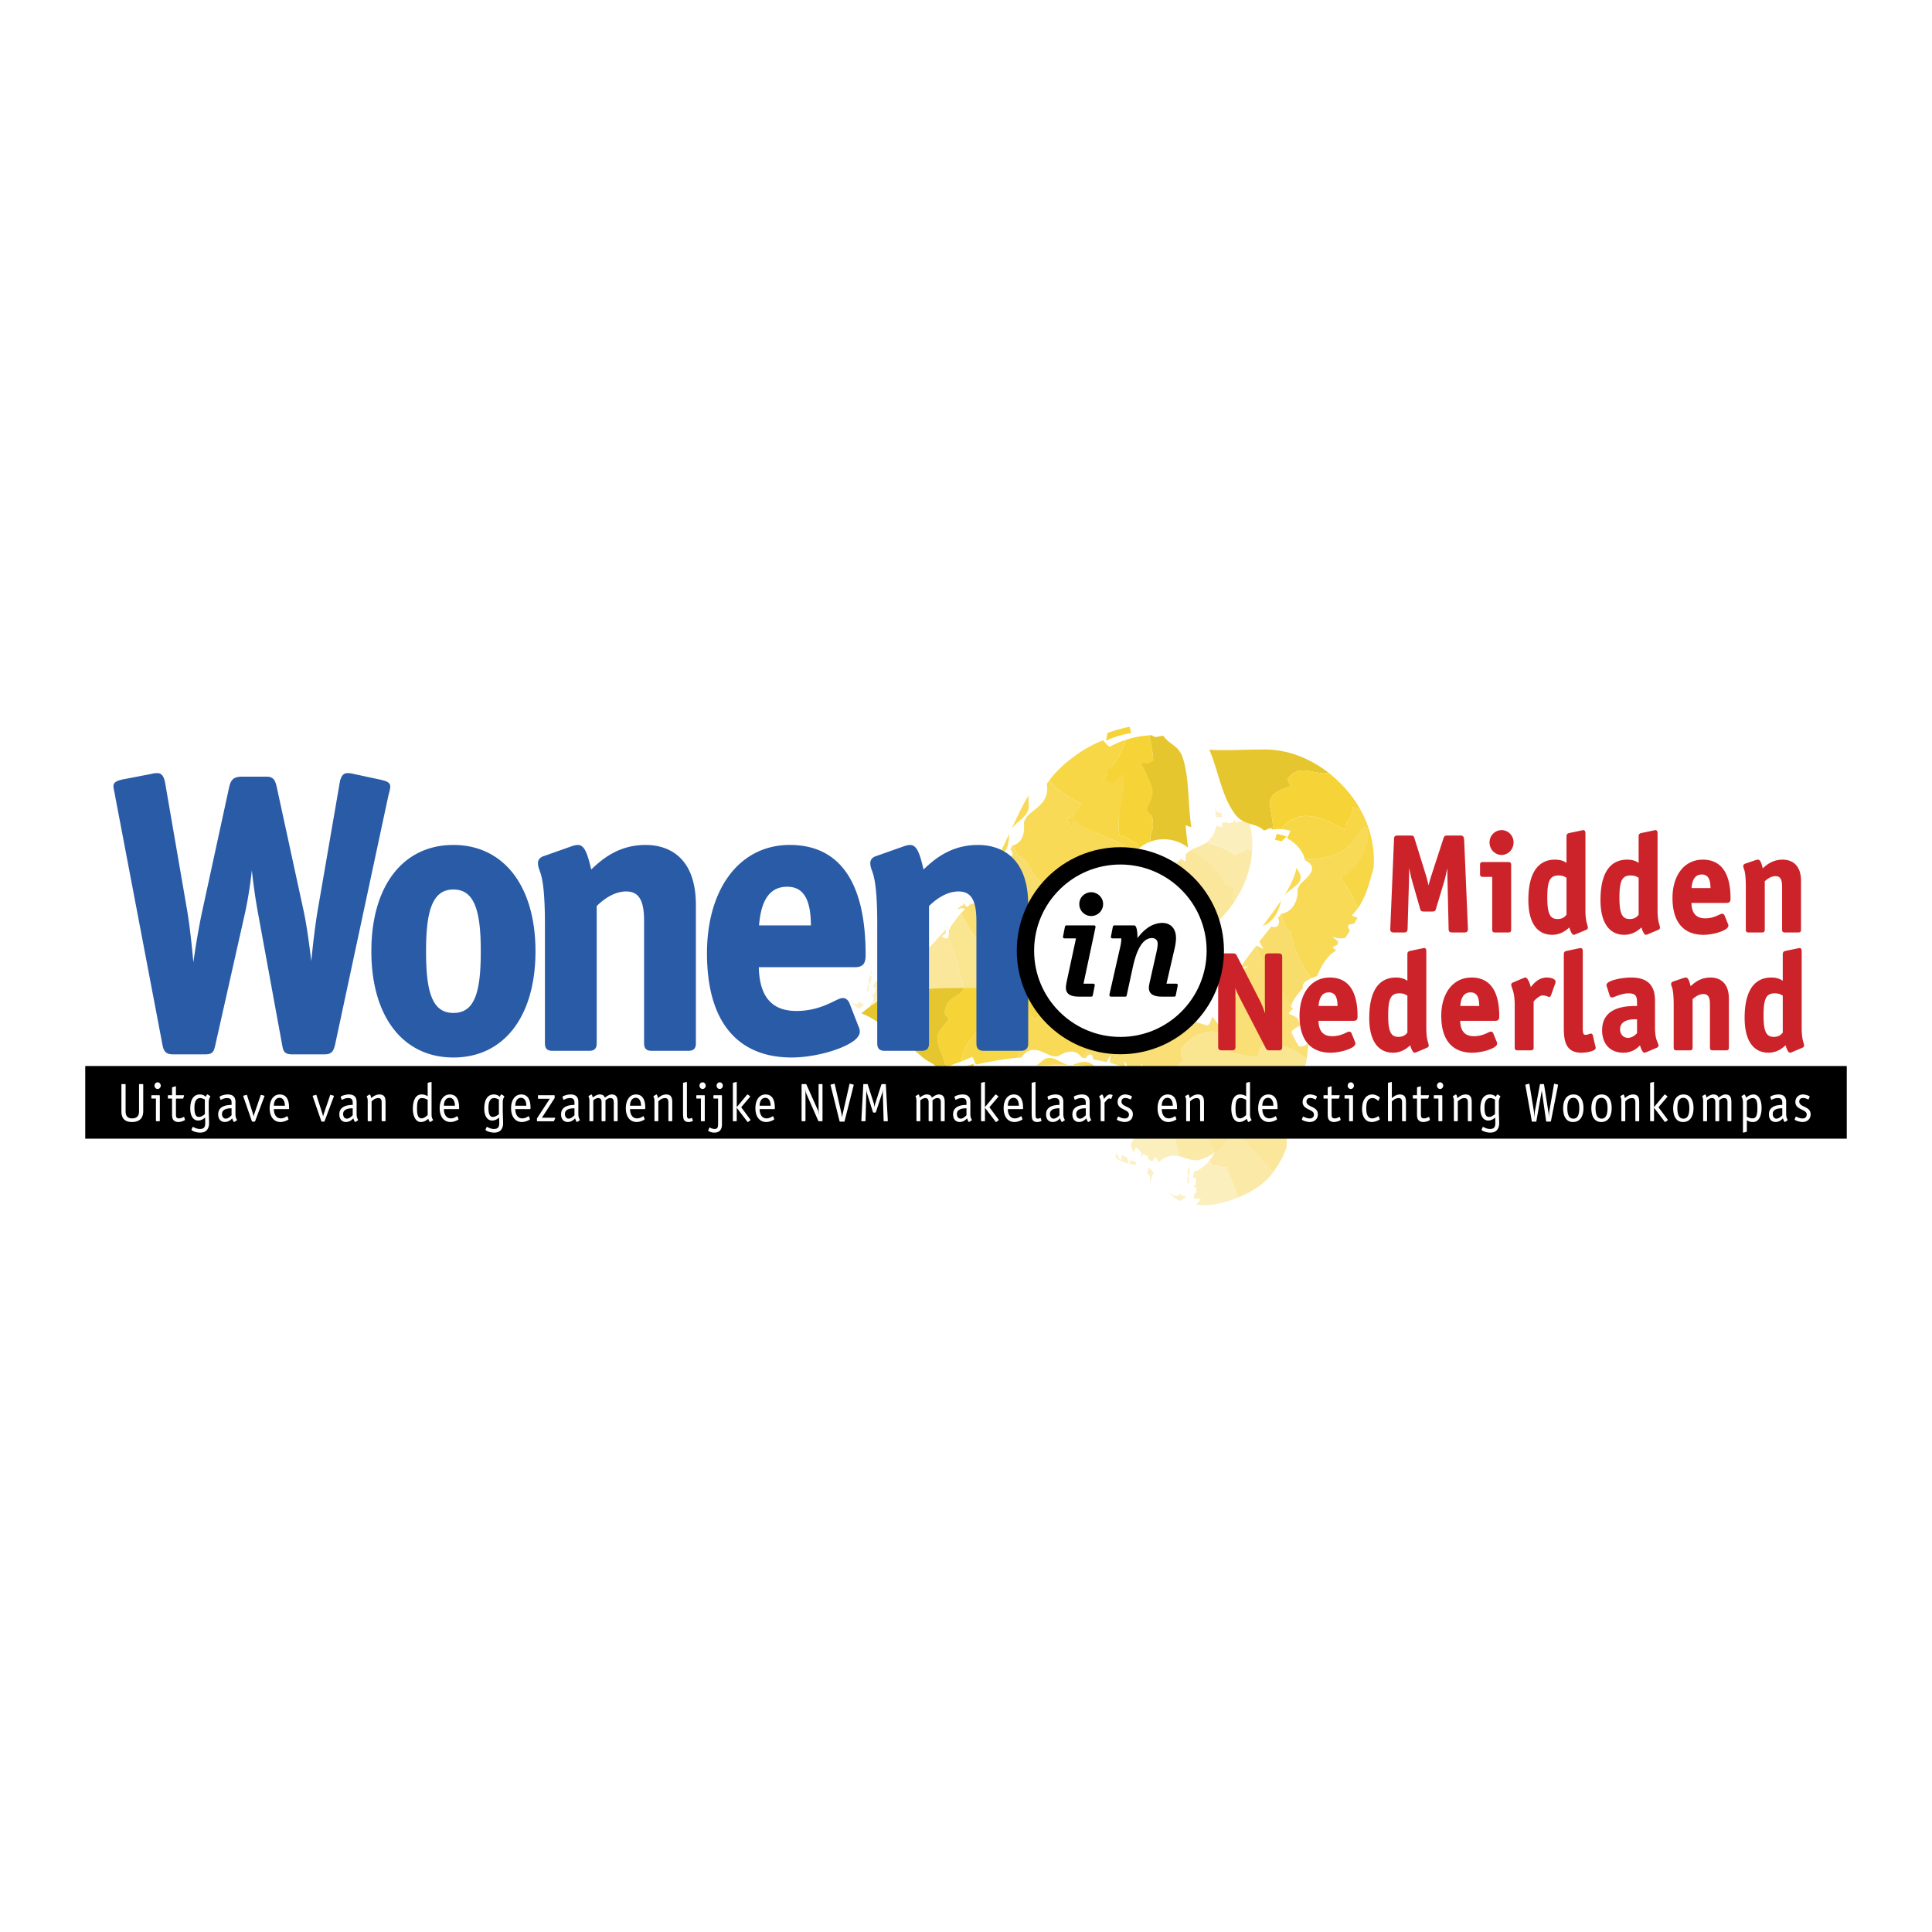 <svg xmlns="http://www.w3.org/2000/svg" width="2500" height="2500" viewBox="0 0 192.756 192.756"><g fill-rule="evenodd" clip-rule="evenodd"><path fill="#fff" d="M0 0h192.756v192.756H0V0z"/><path d="M100.912 82.705c.486-1.049 1.01-2.176 1.697-3.354 0 .371.016.729.039 1.072-.033 1.088-1.207 1.498-1.736 2.282zM99.639 85.381l-.008-.01c.361-.678.707-1.424 1.076-2.221l-.035.183c-.018.906-.172 1.703-1.033 2.048z" fill="#f8da57"/><path d="M96.638 100.369c-.731-2.605-1.193-4.795-2.009-6.946.063-.252.006-.643.136-.765-.045-.041.685-1.087 1.118-1.559a37.327 37.327 0 0 0 1.947 3.203c.365-.051.938-.331 1.291-.015 1.227 1.309 1.623 2.576 1.844 3.833-.221.151-3.264 1.148-4.327 2.249z" fill="#fae590"/><path d="M93.238 102.1c-1.023.369-2.662.076-3.273-.051.06-1.111.05-2.182.066-3.111-.413-.363-.709-.758-.993-.928l.023-.537c.501-.23.999-.545 1.488-.913.21-.168.564-.421.653-.548l.705-.684c.359.544 1.078 4.82 1.331 6.772z" fill="#fbeaa7"/><path d="M95.798 100.365c-.237.32-.447.623-.646.918-.525.33-1.297.686-1.914.816-.409-1.939-.722-3.668-.909-5.111-.077.053-.503-.475-.576-.426.122-.612.438-.659.155-1.235.873-.82 1.665-1.721 2.449-2.603.132.517-.216.521-.399.697.46.341.615.23.672.001.815 2.151 1.277 4.341 2.009 6.946l-.279.172c-.249-.186-.486-.382-.562-.175z" fill="#fbe79b"/><path d="M102.309 85.792c.59 1.292 1.688 2.552 2.996 3.813-.27.148-.834.399-.652.92-.373.574-1.449 1.576-1.078 2.1.418.508-1.396-2.634-2.375-3.855-.766-.518-1.256-1.169-1.656-1.839.113-.079.564.294.701.228-.07-.04-.533-.549-.533-.549-.02.036.498-.823.705-1.183.918.253.539-.584.375-.688l.186-.356.016-.006.527.883c.163.196.788.532.788.532z" fill="#f8dd6d"/><path d="M99.121 94.288c1.227 1.309 1.623 2.576 1.844 3.833.291-.113.943-.508 1.02-.545-.355-.213-.766-.404-.781-.648.131-.496.324-1.063.547-1.309.096-.058.213-.1.344-.133.373-.338.33-.163.527-.263.283-.072.586-.138.836-.246.092-.399.189-.794.227-1.192.006-.027-.434-.545-.676-.702.133-.206.336-.339.566-.456-.072-.116-1.014-2.888-2.375-3.855-.766-.518-1.256-1.169-1.656-1.839-.02.024-.637.901-.941 1.298.156.073.584.105.668.086-.037.064-.77.212-.977.315-.205.241-.646.865-.639.954-.049.076.445.183.842.439-.74-.009-1.32.06-1.744.238l-.218.235c-.167-.081-.28-.135-.255-.17a.963.963 0 0 1 .016-.233c-.002-.02-.409.441-.293.228-.21.152-.419.307-.504.374.19.01.69-.26.763.099.104-.194-.26.209-.36.29l-.011.028c.51.952 1.151 2.02 1.94 3.191.364-.054.937-.333 1.29-.017z" fill="#f9df75"/><path d="M116.059 73.4c.604.902 1.416.899 1.891 2.041.748 2.121.525 4.61.91 7.09-2.729-.887-4.623-1.59-6.195-1.386.156-1.137.996-.704 1.254-2.433-.02-.235-.23-.459-.354-.683.494-.77 1.516-1.051 1.488-2.223-.016-.725-.234-1.504-.369-2.442l.256-.012c.287.337.691.078 1.119.048z" fill="#e6c62e"/><path d="M110.486 73.132c.736-.266 1.48-.475 2.232-.623a7.3 7.3 0 0 0 .133.637c-.852.12-1.697.388-2.504.74.053-.239.1-.489.139-.754zM113.564 78.03c.123.224.334.448.354.683-.258 1.729-1.098 1.296-1.254 2.433-.68.09-1.273.227-1.697.466a9.42 9.42 0 0 1-.031-.647c-.262.163-1.213-1.234-1.584-.958.088-2.269 2.07-3.29 2.963-6.187a9.241 9.241 0 0 1 2.369-.453c.135.938.354 1.718.369 2.442.027 1.17-.994 1.451-1.489 2.221z" fill="#f6d337"/><path d="M109.352 80.005c.371-.276 1.322 1.122 1.584.958.004.226.014.44.031.647-.549.282-1.074.741-1.568 1.342a.59.59 0 0 0-.156.073c-.537.355-.766.887-1.27 1.324-.57-.867-1.105-1.772-1.527-2.717 1.613.022 3.016.111 3.988.214-.346-.023-1.051-.972-1.33-1.048-1.285-.636-3.85-1.845-4.381-2.981 1.188-1.6 3.398-3.233 5.338-3.953.227.241.549.653.654.631.514-.254 1.053-.523 1.6-.679-.893 2.899-2.876 3.92-2.963 6.189z" fill="#f7d745"/><path d="M106.445 81.633c.422.944.957 1.85 1.527 2.717a2.79 2.79 0 0 1-.453.336c.18.108.357.214.566.271l-.178.327c-.184.067-.893-.167-.24.456l-.25.491c-.332.038-.734.002-1.232-.148l.625.34c.324.395-.184.339-.275.51.111.06.285.153.414.24-.914.496-1.086 2.089-1.16 2.222-.174.062-.34.131-.484.211-1.309-1.262-2.406-2.521-2.996-3.813 0 0-.625-.336-.789-.533l-.527-.883c1.512-.396 1.133-2.291 1.164-2.365l.234-.458c.607-.839 2.391-1.331 2.045-3.354l.287-.38c.531 1.136 3.096 2.345 4.381 2.981.307.038 1.48.842 1.33 1.048-.659.136-4.053-.298-3.989-.216z" fill="#f8da57"/><path d="M85.69 100.623a8.927 8.927 0 0 1-.861-.689c.334.119.635.463.948-.029.104.221.287.244.463.277a1.7 1.7 0 0 1-.55.441zM86.796 97.395l.167.016c-.035.471-.221.932-.324.68-.067.471.133.016.103.25-.072.623-.167.646-.258.549.17-1.047.399-2.078.461-2.076l.094.008c-.071.205-.177.315-.243.573z" fill="#fcf0c9"/><path d="M89.039 98.01c.284.17.581.564.993.928-.016.93-.007 2-.066 3.111-1.138-.182-2.196-.471-3.141-.902a1.84 1.84 0 0 0 .496-.521c-.187-.008-.381-.006-.527-.203.045-.102.085-.23.118-.4l.001-.014c.12.08.229.059.246-.572.01-.236-.179.232-.154-.24.154.24.33-.229.324-.701l-.214-.006c.052-.264.175-.377.246-.588.553-.012 1.131-.168 1.701-.428l-.023.536z" fill="#fcefbe"/><path d="M105.24 88.614c-.553-1.789-.402-3.612.037-5.091.09.41.174.769.297 1.155.274 1.138-.621 2.39-.334 3.936zM107.83 92.487l-.014.001c-.945-.81-1.789-1.853-2.318-3.146l.158.239c.887 1.04 1.698 1.716 2.174 2.906z" fill="#f8da57"/><path d="M117.727 85.759c1.42 2.076 2.01 4.28 2.195 6.595-.15.25-.24.672-.445.771.066.086-1.312.978-2.168 1.162.193-1.115.131-2.383-.148-3.745-.318-.128-.838-.199-.975-.656-.424-1.752-.471-2.916-.668-3.984.027.106 1.863.628 2.209-.143z" fill="#fae590"/><path d="M118.881 84.785c.279-.223 1.195-.458 1.479-.718 1.029.241 2.031.644 2.779 1.195.541-.155 1.029-.294 1.32-.604l.463.345c-.145 1.865-.83 3.522-1.738 4.917-.199-.247-.721-1.411-1.545-2.519-.801-1.125-1.938-2.129-2.758-2.616z" fill="#fbeaa7"/><path d="M118.277 85.876a2.29 2.29 0 0 0-.012-.606c.191-.181.369-.346.615-.486 1.629 1.003 2.875 2.285 3.473 3.605.059-.073.652.263.713.173.051.667-.289.862.117 1.357-.854 1.292-1.93 2.387-3.213 3.205.053-.568.445-.514.715-.697-.436-.389-.625-.299-.764-.075-.186-2.315-.775-4.52-2.195-6.595l.113-.087c.239.184.473.356.438.206z" fill="#fbe79b"/><path d="M108.816 89.857c1.457.005 2.812-1.087 3.809-2.499-.021.158-.092.576.25.252.143.122.67.642.826.024.229-.59-.836 2.545-2.104 3.626-.396.831-.947 1.453-1.742 1.792-.125-.132.266-.578.166-.728-.031.075-.611.503-.617.499-.01.013-1.041-.717-1.475-1.199.443-.85-.545-.928-.738-.857l-.32-.482v-.021c.395.054.756.101 1.127.09.266-.05.818-.498.818-.497z" fill="#f8dd6d"/><path d="M116.186 89.886c-.424-1.752-.471-2.916-.668-3.984a4.203 4.203 0 0 1-.484-.199c.16.375.367.762.365.948-.088.291-.254.578-.395.62-.213-.087-.496-.59-.666-.856-.098.171-.193.328-.305.518-.004.011-.062.656-.066.944-.104-.001-.197-.096-.266-.241.098.185-1.162 2.231-2.104 3.626-.396.831-.947 1.453-1.742 1.792.029.065 1.26.702 1.945.892.012-.172-.133-.611-.184-.69.076.035.576.713.832.875.418.129 1.439.208 1.527.141.115 0-.119-.474-.109-.948.451.65 1 1.04 1.555 1.211l.432-.02c.074.174.129.29.068.299-.084.066-.17.119-.26.163.285.016 1.447-.07 1.742-.135a2.733 2.733 0 0 1-1.016-.377c.305-.037.602-.095.891-.169l.031-.021c.191-1.112.129-2.373-.15-3.731-.317-.13-.837-.201-.973-.658z" fill="#f9df75"/><path d="M115.17 75.869c.768.75 1.621.563 2.201 1.678.871 2.049.803 4.557 1.162 7.015-1.127-.865-2.553-1.036-3.709-.603-.275-1.085.494-.811.104-2.515-.092-.223-.312-.376-.477-.561.109-.833.807-1.33.459-2.456-.217-.694-.619-1.39-1.01-2.246l.221-.082c.34.263.629-.082 1.049-.23z" fill="#e6c62e"/><path d="M110.432 76.913c.5-.393 1.023-.744 1.572-1.053.102.201.207.39.312.571-.637.302-1.219.727-1.744 1.212a12.847 12.847 0 0 0-.14-.73zM114.451 80.883c.164.184.385.338.477.561.391 1.704-.379 1.43-.104 2.515-.453.152-.857.403-1.227.7-.07-.19-.137-.388-.201-.592-.162.149-1.461-.926-1.688-.693-.457-2.017.6-3.26.398-6.194a6.817 6.817 0 0 1 1.793-.999c.391.856.793 1.552 1.01 2.246.349 1.127-.348 1.623-.458 2.456z" fill="#f6d337"/><path d="M111.709 83.374c.227-.233 1.525.842 1.688.693.064.204.131.401.201.592-.6.494-.793.746-1.033 1.153l-.109.035c-.303.19-.309.45-.51.601-.908-.306-1.738-.88-2.404-1.604 1.494-.136 2.707.084 3.561.15-.303-.025-1.146-.847-1.408-.911-1.256-.575-3.906-1.487-4.637-2.473.395-.762 1.113-1.633 1.455-2.085a15.246 15.246 0 0 1 1.812-1.855c.268.186.67.516.744.471.322-.339.658-.692 1.039-.96.201 2.933-.856 4.176-.399 6.193z" fill="#f7d745"/><path d="M109.541 84.844c.666.724 1.496 1.298 2.404 1.604a1.38 1.38 0 0 1-.225.132l.623.036.002.067c-.125-.002-.838.098.031.038-.008.014.016.021.025.03a9.051 9.051 0 0 0-1.08.423l.668-.243c.461-.144.027.049.039.097.113-.059.289-.147.424-.217-.451.411.277.264.279.227a1.716 1.716 0 0 0-.107.32c-.996 1.411-2.352 2.504-3.809 2.499 0-.001-.553.447-.818.496-.371.011-.732-.037-1.127-.09.156-1.729-1.125-3.29-1.143-3.521-.01-.226-.004-.441 0-.664.209-1.401 1.855-2.288 1.121-4.086.064-.135.133-.264.207-.383.73.986 3.381 1.898 4.637 2.473.273.033 1.486.728 1.408.911-.273.135-1.135-.078-1.969-.131-.85-.08-1.627-.008-1.59-.018z" fill="#f8da57"/><path d="M121.314 81.482c.006-.3-.057-.583-.104-.901.176.258.148.611.689.479-.088.216-.014.349.062.487a3.241 3.241 0 0 1-.647-.065zM124.615 80.506l.148.351c-.443.17-.965.147-.842-.159-.428.203.092.209-.123.308-.58.252-.646.159-.633-.004.949-.475 1.982-.753 2.068-.556l.105.248c-.256-.064-.457-.234-.723-.188z" fill="#fcf0c9"/><path d="M124.459 84.658c-.291.31-.779.449-1.32.604-.748-.552-1.75-.955-2.779-1.195.504-.386.859-.971.992-1.69.172.057.357.112.613.155-.045-.141-.076-.281.037-.465.111-.009.244-.031.414-.071l.014-.005c-.027.135.014.221.617.029.225-.077-.279-.109.166-.266-.164.264.342.312.799.189l-.096-.323c.268-.026.439.139.686.216a8.903 8.903 0 0 1 .32 3.168l-.463-.346z" fill="#fcefbe"/><path d="M128.15 89.322c.648-1.037 1.098-2.035 1.191-2.729.154.214.299.457.396.725.243.886-.958 1.277-1.587 2.004zM125.99 92.386l-.002-.013c.688-.913 1.334-1.776 1.873-2.599l-.074.195c-.232 1-.683 1.934-1.797 2.417z" fill="#f8da57"/><path d="M129.039 112.074c-2.195-1.758-4.189-3.215-6.314-4.229-.154-.27-.471-.535-.496-.762-.078.012-.436-1.555-.58-2.381 1.084.295 2.35.557 3.754.771.199-.408.293-1.211.764-1.295 1.809-.117 3.051.568 4.203 1.441.005.35-1.097 4.328-1.331 6.455z" fill="#fae590"/><path d="M127.027 116.939c-.807 1.297-2.764 2.266-3.525 2.535-.35-1.102-.795-2.111-1.189-2.994-.58-.053-1.057-.234-1.422-.225l-.203-.51c.811-1.031 1.268-2.459 1.422-3.938.295.131 1.287.881 2.289 1.941 1.005 1.035 1.976 2.43 2.628 3.191z" fill="#fbeaa7"/><path d="M128.383 112.91c.008.543.01 1.049-.012 1.537a9.232 9.232 0 0 1-1.344 2.492c-1.342-1.51-2.59-2.895-3.564-4.029-.037.107-.703-.023-.736.074-.246-.619-.031-.91-.617-1.176.15-1.377.07-2.816-.09-4.281.477.299.256.635.244.943.566-.143.604-.381.461-.625 2.125 1.014 4.119 2.471 6.314 4.229l-.1.445c-.316.069-.628.116-.556.391z" fill="#fbe79b"/><path d="M128.777 92.948c.191 1.584.963 3.169 2.045 4.657-.311.145-.963.408-.836.975-.471.584-1.502 1.676-.986 2.096.252.203-.25-.303-.818-1.174-.584-.861-1.186-2.098-1.553-2.855-.727-.582-1.088-1.399-1.295-2.263.156-.118.535.344.711.247-.066-.046-.404-.688-.402-.689 0-.009.816-1.031 1.203-1.509.918.329.799-.701.658-.836l.312-.409.018-.005c.102.358.195.721.277 1.082.108.245.666.683.666.683z" fill="#f8dd6d"/><path d="M126.166 104.18c1.809-.117 3.051.568 4.203 1.441.057-.387.178-1.396.178-1.502-.381.174-.787.422-.992.229-.33-.543-.699-1.318-.701-1.375.094-.283.652-.541.955-.711a3.586 3.586 0 0 1-.359-.697 6.478 6.478 0 0 0-.861-.424c.053-.191.229-.342.412-.465-.232.043-1.25-2.795-2.371-4.029-.727-.582-1.088-1.399-1.295-2.263-.027.008-1.057 1.31-1.525 2.063.166.058.656-.026.756-.074-.057.095-.953.542-1.225.823-.311.469-.889 1.857-.857 2.035-.051.172.506-.035.953.119a4.066 4.066 0 0 0-1.781 2.08c-.053.238-.062.492-.092.74-.186.07-.311.125-.307.018a3.404 3.404 0 0 1-.1-.498c-.139.445-.162 2.604-.066 3.057.07-.484.168-1.117.428-1.627-.018.518.082 1.152.129 1.555l.016.033c1.08.291 2.34.553 3.74.768.198-.41.291-1.212.762-1.296z" fill="#f9df75"/><path d="M126.111 82.865c-.77-.77-1.838-.482-2.734-1.437-1.482-1.813-1.742-4.316-2.719-6.631 1.525.11 3.127-.007 5.193-.022 2.721-.09 5.072 1.041 6.727 2.345-1.381.254-2.873-1.006-4.09.517-.049.231.186.54.25.804-1.021.393-2.195.706-2.023 1.898.084.72.277 1.497.322 2.433l-.061.01c-.13-.338-.449-.037-.865.083z" fill="#e6c62e"/><path d="M127.859 83.952a2.003 2.003 0 0 0-.66-.146l.189-.619c.246.058.602.146.99.283a5.738 5.738 0 0 0-.519.482zM128.738 78.44c-.064-.264-.299-.572-.25-.804 1.217-1.522 2.709-.263 4.09-.517 1.307 1.045 2.404 2.278 3.201 3.76a6.475 6.475 0 0 0-.932-.403c.496.751-.877 1.702-.592 2.346-2.275-1.248-4.666-2.386-6.447-.103a2.516 2.516 0 0 0-.771.051c-.045-.936-.238-1.713-.322-2.433-.172-1.191 1.002-1.504 2.023-1.897z" fill="#f6d337"/><path d="M134.256 82.823c-.285-.644 1.088-1.595.592-2.346.314.112.633.24.932.403.938 1.681 1.436 3.754 1.254 5.775l-.117.389c-.393 1.46-.74 2.576-1.434 3.571-.486-1.127-1.084-2.194-1.783-3.073 1.604-.797 2.848-2.767 2.729-5.036.01.802-1.186.95-1.324 1.318-.98 1.609-3.799 2.053-4.939 1.825-.205-.776-.889-1.562-1.756-2.02.148-.277.352-.72.303-.761-.324-.09-.639-.121-.902-.147 1.779-2.284 4.169-1.145 6.445.102z" fill="#f7d745"/><path d="M133.699 87.542c.699.879 1.297 1.946 1.783 3.073a4.406 4.406 0 0 1-.619.706c.18.104.359.208.592.218-.104.199-.213.388-.32.572-.248.165-.982-.041-.449.737-.158.254-.318.487-.479.727-.396.091-.834.053-1.332-.129l.572.423c.213.513-.332.44-.498.659.102.078.258.197.365.309-1.238.659-1.779 2.338-1.939 2.566a3.897 3.897 0 0 0-.553.203c-1.082-1.488-1.854-3.073-2.045-4.657 0 0-.559-.438-.666-.685-.082-.36-.176-.724-.277-1.082 1.791-.393 1.645-2.444 1.621-2.468.076-.144.158-.291.219-.431.516-.592 2.156-1.664.531-2.441-.02-.065-.018-.13-.041-.193 1.141.228 3.959-.216 4.939-1.825.174-.31 1.043-1.886 1.324-1.318.338 1.159-.242 2.841-1.08 3.762-.824.955-1.71 1.291-1.648 1.274z" fill="#f8da57"/><path d="M117.695 119.818a4.43 4.43 0 0 1-1.102-.855c.385.225.801.613 1.152.127.145.215.379.262.605.264-.186.23-.407.359-.655.464zM118.561 116.521l.119-.01c.062.465-.045.961-.166.717-.008.475.119.004.123.236.029.631-.074.662-.18.576.061-1.064.115-2.105.133-2.117l.043-.002c-.002.208-.053.337-.072.6z" fill="#fcf0c9"/><path d="M120.891 116.256c.365-.01.842.172 1.422.225.395.883.84 1.893 1.189 2.994-1.383.592-2.832.904-4.201.719.215-.164.393-.379.512-.654-.234.072-.488.109-.717-.039.035-.113.055-.25.057-.424l-.002-.016c.166.053.297.008.158-.611-.045-.227-.154.264-.234-.201.234.213.316-.316.18-.764-.074.014-.148.049-.221.053-.01-.258.084-.416.094-.635.531-.154 1.104-.578 1.561-1.156l.202.509z" fill="#fcefbe"/><path d="M106.545 106.238c-1.006-.033-2.066.008-3.125.066.244-.203.486-.404.729-.594.83-.528 1.599.351 2.396.528zM109.27 106.449l-.008.01c-.762-.086-1.477-.207-2.279-.213l.166-.039c.775-.344 1.513-.43 2.121.242z" fill="#f8da57"/><path d="M123.551 109.621c-2.52-1.262-4.932-1.662-6.99-1.039-.195-.023-.502.051-.549.006-.148-.021-.379-.047-.773-.307.783-.732 1.639-1.566 2.789-2.4-.039-.352-.381-.91-.131-1.293 1.098-1.436 2.512-1.844 4.104-1.666.096.15.68 1.346.99 2.717.339 1.381.398 2.886.56 3.982z" fill="#fae590"/><path d="M121.105 115.041c-.379.258-.975.6-1.623.707-.443.047-.621-.037-.865-.088-.428-.129-.766-.262-.975-.299-.35-1.01-.477-2.096-.369-3.055-.482-.33-.912-.674-1.414-.682.023-.203.059-.414.094-.615.494-.266.986-.473 1.342-.635.107-.049.438-.217.043-.07-.18.057-.174.031-.252.068-.248.078-.285.029-.373-.193.305.068 1.471.352 2.51 1.254 1.121.856 1.675 2.546 1.882 3.608z" fill="#fbeaa7"/><path d="M123.061 110.58c.084.547.143 1.072.107 1.629-.322.979-.943 2.068-2.062 2.832-.516-2.1-1.748-3.57-2.875-4.262-.02.053-.656-.117-.674-.109-.365-.277-.215-.35-.844-.49-.143-.406-.477-1.045-.82-1.35.463-.162.311.084.359.178.49-.271.465-.396.309-.426 2.059-.623 4.471-.223 6.99 1.039.002.156.01.307-.006.469-.299.131-.598.228-.484.49z" fill="#fbe79b"/><path d="M108.795 103.807c1.008-.99 1.885-2.455 2.672-4.086.229.203.666.672 1.123.342.684.156 2.053.945 2.469.441.373-.539-2.24 2.057-3.07 3.379-.26.893-.73 1.561-1.225 2.146-.107-.082.102-.629-.006-.736-.016.078-.354.68-.354.68.035.002-.939-.207-1.34-.266-.059-.947-.703-.307-.742-.117l-.369-.053-.01-.012c.201-.273.406-.543.617-.799.128-.218.235-.919.235-.919z" fill="#f8dd6d"/><path d="M117.896 104.588c1.098-1.436 2.512-1.844 4.104-1.666-.207-.412-.947-1.393-1.064-1.479-.133.416-.24.885-.551.861-.666-.254-1.355-.344-1.721-.586-.379-.342-.641-1.111-1.041-1.58-.469-.021-.945-.059-1.379-.004-.031 0-.443.547-.531.82-.256-.082-.459-.258-.654-.451-.117.096-2.596 1.764-3.07 3.379-.26.893-.73 1.561-1.225 2.146.021.014 1.037.318 1.479.488.025-.17-.064-.586-.105-.66.07.016.416.664.547.838.289.111.938.352 1.004.324.078.025.072-.475.219-.924.16.713.305 1.24.51 1.58.08.047.148.092.209.143-.057.176-.096.295-.123.281a.747.747 0 0 1-.178.047c.113.102.557.494.592.59-.023-.182-.018-.438-.053-.738.154.088.252.188.365.273h.02c.781-.729 1.633-1.561 2.779-2.391-.041-.35-.383-.908-.133-1.291z" fill="#f9df75"/><path d="M93.604 106.6c-.666-.727-1.019-.553-1.828-1.35-.826-.736-1.742-1.393-2.706-2.135-.964-.719-1.888-1.561-3.133-2.012 2.661-2.299 4.508-2.143 6.031-2.395 1.548-.133 2.894-.131 4.21-.135-.522 1.111-1.715.682-1.935 2.475.042.232.292.428.431.643-.495.801-1.398 1.252-1.076 2.404.19.701.525 1.42.812 2.322l-.154.045c-.239-.288-.452.02-.652.138z" fill="#e6c62e"/><path d="M97.031 106.832c-.458.109-.897.229-1.316.35a11.646 11.646 0 0 0-.136-.637 12.372 12.372 0 0 0 1.596-.426 8.013 8.013 0 0 0-.144.713zM94.674 101.691c-.14-.215-.389-.41-.431-.643.22-1.793 1.413-1.363 1.935-2.475 1.008 0 1.986.004 2.957.008l-.477.592c.535-.016.686 1.633 1.197 1.625-1.443 1.738-3.416 2.246-3.971 5.111-.53.201-1.014.383-1.475.508-.287-.902-.622-1.621-.812-2.322-.322-1.152.582-1.603 1.077-2.404z" fill="#f6d337"/><path d="M99.855 100.799c-.512.008-.662-1.641-1.197-1.625l.477-.592c.623.006.979.002 1.814.016l1.59.07.207.084c.793.221 1.512.168 2.266.4-.578.91-1.143 1.824-1.705 2.689-.961-1.34-1.715-2.514-3.168-3.18.43.234.328 1.42.535 1.654.82 1.338 1.238 4.078.846 5.219-1.229.09-2.854.379-4.158.678-.117-.291-.299-.77-.375-.762-.375.168-.75.314-1.102.459.554-2.864 2.527-3.372 3.97-5.11z" fill="#f7d745"/><path d="M103.307 101.842c.562-.865 1.127-1.779 1.705-2.689.193.059.389.139.592.248.016-.209.031-.416-.023-.627l.441.02c.172.143.273.887.607.039l.633.043c.193.291.33.676.385 1.195l.08-.707c.264-.447.422.043.633.064.016-.127.039-.322.076-.473.904.725 2.498.342 2.666.373.117.145.238.279.365.393-.787 1.631-1.664 3.096-2.672 4.086 0 0-.107.701-.234.92a17.96 17.96 0 0 0-.617.799c-.865-1.281-2.352-.137-2.389-.135l-.449-.002c-.844-.141-2.098-1.453-3.221.123l-.365.023c.393-1.141-.025-3.881-.846-5.219-.201-.236-.906-1.576-.535-1.654 1.603.227 3.156 3.277 3.168 3.18z" fill="#f8da57"/><path d="M115.105 116.979c-.174.326-.244.682-.363 1.062-.025-.402.162-.771-.357-.998.193-.178.189-.375.217-.58.201.182.38.351.503.516zM111.838 115.76l.102-.521c.457.127.857.533.572.801.467.074.055-.311.287-.27.619.129.615.281.508.461-1.053-.129-2.057-.557-2-.854l.078-.375c.154.269.213.617.453.758z" fill="#fcf0c9"/><path d="M115.859 111.625c.502.008.932.352 1.414.682-.107.959.02 2.045.369 3.055-.701-.139-1.436-.029-2.031.629-.08-.168-.213-.371-.354-.594-.084.174-.127.354-.363.467a2.238 2.238 0 0 0-.357-.217l-.014-.006c.125-.127.143-.254-.443-.486-.225-.08.137.33-.314.18.307-.18-.031-.611-.445-.822-.082.148-.119.301-.178.451-.217-.172-.238-.498-.324-.779.666-1.484 1.996-2.59 3.135-3.174-.036.2-.071.411-.095.614z" fill="#fcefbe"/><path d="M8.504 113.607h175.748v-7.25H8.504v7.25z"/><path d="M14.289 110.871c0 .65-.341 1.072-1.122 1.072-.77 0-1.055-.418-1.055-1.072v-2.646c0-.043.02-.066.061-.066h.296c.041 0 .062.023.062.066v2.637c0 .443.163.719.642.719.469 0 .699-.227.699-.719v-2.637c0-.043.02-.066.061-.066h.296c.041 0 .061.023.061.066v2.646h-.001zM15.946 111.803c0 .043-.02.064-.061.064h-.265c-.04 0-.062-.021-.062-.064v-2.199h-.397c-.041 0-.061-.021-.061-.064v-.205c0-.043.02-.066.061-.066h.719c.057 0 .066.033.066.082v2.452zm-.219-3.157c-.174 0-.312-.146-.312-.33s.138-.332.312-.332c.173 0 .311.152.311.332 0 .178-.138.33-.311.33zM18.439 111.666c.006.023.011.039.011.055 0 .07-.383.223-.658.223-.219 0-.403-.086-.479-.189-.148-.168-.148-.412-.148-.613v-1.537h-.383c-.035 0-.035-.037-.035-.064v-.205c0-.037 0-.066.035-.066h.383v-.74c0-.033.021-.055.056-.064l.27-.082c.016 0 .025-.006.036-.006.025 0 .025.027.025.061v.832h.755c.03 0 .056.006.056.039 0 .01-.005.021-.005.037l-.066.211c-.011.027-.036.049-.066.049h-.673v1.537c0 .219 0 .439.307.439.239 0 .443-.146.489-.146.02 0 .036.018.036.033l.054.196zM20.438 111.164c-.117.086-.331.27-.596.27-.346 0-.443-.361-.443-.936 0-.58.184-.943.571-.943.204 0 .382.104.468.146v1.463zm.387-1.176c0-.193.02-.266.066-.4.045-.129.092-.156.092-.199 0-.012 0-.018-.02-.033l-.229-.152c-.011-.004-.026-.01-.045-.01-.046 0-.102.098-.148.232-.066-.055-.265-.232-.602-.232-.647 0-.958.557-.958 1.406 0 .764.321 1.197.785 1.197.342 0 .576-.195.694-.299 0 .066.015.289.015.559 0 .293-.057.584-.53.584-.352 0-.658-.211-.698-.211-.021 0-.031.018-.037.033l-.081.184c-.016.033-.021.043-.021.07 0 .104.474.287.857.287.688 0 .896-.461.896-.953 0-.293-.036-.926-.036-1.229v-.834zM23.104 111.271c-.081.076-.315.336-.581.336-.261 0-.373-.244-.373-.461 0-.568.729-.568.953-.572v.697h.001zm.389-1.32c0-.455-.199-.758-.785-.758-.327 0-.796.156-.796.248 0 .027.005.043.015.07l.066.189a.037.037 0 0 0 .036.027c.046 0 .281-.174.622-.174.362 0 .454.174.454.488v.195c-.315.01-1.335.025-1.335.941 0 .482.26.764.663.764.423 0 .672-.305.734-.363.025.076.116.363.193.363.01 0 .021-.006.041-.018l.198-.129c.021-.01.046-.021.046-.043 0-.033-.071-.137-.092-.201-.045-.15-.061-.199-.061-.541v-1.058h.001zM25.455 111.857c-.015.037-.02.047-.066.047h-.199c-.045 0-.051-.021-.061-.047l-.857-2.469c0-.012-.01-.023-.01-.039 0-.021.01-.027.046-.037l.25-.07c.016 0 .031-.012.051-.012.021 0 .021.021.036.043l.566 1.76c.035.113.065.238.091.342h.009c.026-.131.046-.205.093-.336l.601-1.766c.015-.021.015-.043.036-.043s.036.012.051.012l.25.07c.036.01.046.016.046.037 0 .016-.01.027-.01.039l-.923 2.469zM27.322 110.318c0-.27.102-.789.571-.789.443 0 .531.508.531.789h-1.102zm1.361 1.073c-.01-.016-.015-.031-.03-.031-.031 0-.296.221-.627.221-.582 0-.704-.596-.704-.926h1.463c.056 0 .056-.043.056-.119 0-.465-.077-1.342-.928-1.342-.632 0-1.01.578-1.01 1.375 0 .822.398 1.369 1.076 1.375.377 0 .806-.223.806-.281 0-.018-.01-.027-.016-.045l-.086-.227zM32.384 111.857c-.015.037-.021.047-.066.047h-.199c-.045 0-.05-.021-.061-.047l-.856-2.469c0-.012-.01-.023-.01-.039 0-.021.01-.027.046-.037l.25-.07c.016 0 .031-.012.051-.012.02 0 .02.021.036.043l.566 1.76c.036.113.066.238.092.342h.01a2.1 2.1 0 0 1 .092-.336l.601-1.766c.016-.021.016-.043.036-.043.021 0 .036.012.051.012l.25.07c.035.01.046.016.046.037 0 .016-.011.027-.011.039l-.924 2.469zM35.189 111.271c-.083.076-.316.336-.582.336-.261 0-.373-.244-.373-.461 0-.568.729-.568.954-.572v.697h.001zm.388-1.32c0-.455-.199-.758-.786-.758-.326 0-.794.156-.794.248a.16.16 0 0 0 .015.07l.066.189c.006.018.02.027.036.027.046 0 .281-.174.622-.174.363 0 .455.174.455.488v.195c-.316.01-1.336.025-1.336.941 0 .482.26.764.663.764.423 0 .673-.305.734-.363.026.076.118.363.194.363.011 0 .021-.006.041-.018l.199-.129c.021-.01.046-.021.046-.043 0-.033-.071-.137-.092-.201-.045-.15-.061-.199-.061-.541v-1.058h-.002zM38.468 111.803c0 .043-.02.064-.062.064h-.265c-.042 0-.062-.021-.062-.064v-1.809c0-.232-.056-.439-.332-.439-.331 0-.545.211-.672.332v1.916c0 .043-.021.064-.062.064h-.265c-.041 0-.061-.021-.061-.064v-1.867c0-.18 0-.238-.02-.32-.041-.162-.083-.201-.083-.227 0-.012.005-.023.026-.039l.229-.135c.011-.006.026-.021.042-.021.092 0 .153.324.158.367.168-.141.433-.367.821-.367.566 0 .607.422.607.812v1.797h.001zM42.669 111.26c-.123.082-.347.32-.612.32-.413 0-.449-.514-.449-.969 0-.525.042-1.057.479-1.057.255 0 .418.088.582.18v1.526zm.388-3.24c0-.029 0-.072-.042-.072-.036.006-.021 0-.061.012l-.25.064c-.02.006-.035.027-.035.064v1.289a1.03 1.03 0 0 0-.627-.184c-.592 0-.852.648-.852 1.43 0 .67.25 1.32.795 1.32.378 0 .627-.229.75-.32.021.086.113.32.184.32.01 0 .021-.006.041-.018l.199-.129c.02-.01.046-.021.046-.043 0-.033-.066-.137-.092-.201-.056-.135-.056-.297-.056-.541v-2.991zM44.287 110.318c0-.27.101-.789.571-.789.444 0 .531.508.531.789h-1.102zm1.36 1.073c-.01-.016-.015-.031-.031-.031-.03 0-.295.221-.627.221-.582 0-.703-.596-.703-.926h1.463c.056 0 .056-.043.056-.119 0-.465-.076-1.342-.928-1.342-.633 0-1.01.578-1.01 1.375 0 .822.398 1.369 1.077 1.375.377 0 .805-.223.805-.281 0-.018-.011-.027-.015-.045l-.087-.227zM49.773 111.164c-.118.086-.332.27-.597.27-.347 0-.444-.361-.444-.936 0-.58.185-.943.571-.943.204 0 .383.104.47.146v1.463zm.388-1.176c0-.193.021-.266.065-.4.046-.129.092-.156.092-.199 0-.012 0-.018-.02-.033l-.23-.152a.11.11 0 0 0-.045-.01c-.046 0-.103.098-.148.232-.066-.055-.265-.232-.601-.232-.648 0-.959.557-.959 1.406 0 .764.321 1.197.785 1.197.341 0 .576-.195.694-.299 0 .066.015.289.015.559 0 .293-.056.584-.531.584-.352 0-.658-.211-.698-.211-.02 0-.03.018-.036.033l-.082.184c-.015.033-.02.043-.02.07 0 .104.475.287.856.287.688 0 .897-.461.897-.953 0-.293-.035-.926-.035-1.229v-.834h.001zM51.411 110.318c0-.27.102-.789.571-.789.444 0 .53.508.53.789h-1.101zm1.36 1.073c-.01-.016-.016-.031-.03-.031-.031 0-.296.221-.628.221-.581 0-.703-.596-.703-.926h1.463c.056 0 .056-.043.056-.119 0-.465-.076-1.342-.928-1.342-.632 0-1.01.578-1.01 1.375 0 .822.398 1.369 1.077 1.375.377 0 .805-.223.805-.281 0-.018-.011-.027-.015-.045l-.087-.227zM54.067 111.516h1.26c.045 0 .071.006.071.021s-.011.033-.021.059l-.092.223c-.015.043-.036.049-.066.049h-1.591c-.051 0-.057-.006-.057-.064v-.217l1.28-1.965h-1.117c-.041 0-.061-.021-.061-.066v-.221c0-.055.011-.066.061-.066h1.541c.051 0 .061.012.061.066v.221l-1.269 1.96zM57.314 111.271c-.081.076-.316.336-.581.336-.26 0-.372-.244-.372-.461 0-.568.729-.568.953-.572v.697zm.388-1.32c0-.455-.199-.758-.785-.758-.327 0-.796.156-.796.248 0 .027.006.043.016.07l.066.189c.005.018.02.027.036.027.046 0 .28-.174.622-.174.362 0 .454.174.454.488v.195c-.316.01-1.336.025-1.336.941 0 .482.261.764.663.764.423 0 .673-.305.735-.363.025.076.117.363.194.363.01 0 .021-.006.041-.018l.198-.129c.021-.01.046-.021.046-.043 0-.033-.071-.137-.092-.201-.045-.15-.061-.199-.061-.541v-1.058h-.001zM58.809 109.945c0-.125-.005-.254-.03-.379-.026-.125-.066-.156-.066-.184 0-.012.004-.021.024-.039l.22-.129c.01-.006.03-.021.045-.021.076 0 .133.281.138.318.132-.129.449-.318.663-.318.332 0 .475.107.541.324.153-.119.428-.324.673-.324.566 0 .607.422.607.812v1.797c0 .043-.02.064-.061.064h-.265c-.041 0-.061-.021-.061-.064v-1.809c0-.232-.057-.439-.327-.439-.245 0-.397.146-.5.223v2.025c0 .043-.021.064-.061.064h-.266c-.041 0-.062-.021-.062-.064v-1.809c0-.232-.056-.439-.331-.439-.229 0-.408.152-.495.229v2.02c0 .043-.02.064-.061.064h-.264c-.042 0-.062-.021-.062-.064v-1.858h.001zM62.858 110.318c0-.27.102-.789.571-.789.444 0 .53.508.53.789h-1.101zm1.361 1.073c-.01-.016-.016-.031-.031-.031-.03 0-.295.221-.627.221-.581 0-.703-.596-.703-.926h1.463c.056 0 .056-.043.056-.119 0-.465-.076-1.342-.928-1.342-.633 0-1.01.578-1.01 1.375 0 .822.397 1.369 1.076 1.375.377 0 .806-.223.806-.281 0-.018-.011-.027-.016-.045l-.086-.227zM67.074 111.803c0 .043-.02.064-.061.064h-.265c-.041 0-.061-.021-.061-.064v-1.809c0-.232-.057-.439-.332-.439-.332 0-.546.211-.673.332v1.916c0 .043-.02.064-.061.064h-.265c-.041 0-.061-.021-.061-.064v-1.867c0-.18 0-.238-.021-.32-.041-.162-.082-.201-.082-.227 0-.012.005-.023.025-.039l.229-.135c.01-.006.026-.021.041-.021.092 0 .153.324.158.367.169-.141.434-.367.821-.367.566 0 .606.422.606.812v1.797h.002zM69.119 111.77c.006.012.01.027.01.037 0 .061-.245.137-.433.137-.25 0-.418-.109-.479-.26-.071-.18-.071-.596-.071-.785v-2.811c0-.037.015-.059.036-.064l.255-.064c.041-.012.025-.006.061-.012.035 0 .035.043.035.072v2.891c0 .166.006.443.016.508.011.059.056.189.204.189.132 0 .229-.07.266-.07.03 0 .03.016.035.033l.065.199zM70.317 111.803c0 .043-.02.064-.061.064h-.265c-.041 0-.061-.021-.061-.064v-2.199h-.397c-.042 0-.062-.021-.062-.064v-.205c0-.043.021-.066.062-.066h.718c.056 0 .065.033.065.082v2.452h.001zm-.219-3.157c-.173 0-.311-.146-.311-.33s.137-.332.311-.332.312.152.312.332c0 .178-.138.33-.312.33zM72.031 112.154c0 .438-.153.85-.775.85-.29 0-.596-.146-.596-.211 0-.016.005-.033.01-.043l.092-.217c.01-.016.015-.039.041-.039.041 0 .239.146.5.146.337 0 .342-.275.342-.584v-2.453h-.405c-.041 0-.061-.021-.061-.064v-.205c0-.043.021-.066.061-.066h.724c.056 0 .066.033.066.082v2.804h.001zm-.225-3.508c-.173 0-.311-.146-.311-.33s.137-.332.311-.332.312.152.312.332c0 .178-.138.33-.312.33zM74.846 111.678c.01.016.036.037.036.064 0 .021-.021.027-.031.039l-.179.129c-.02.012-.041.033-.061.033-.025 0-.046-.027-.056-.043l-1.041-1.365h-.01v1.268c0 .043-.021.064-.061.064h-.265c-.041 0-.061-.021-.061-.064v-3.715c0-.037.015-.059.036-.064l.255-.064c.04-.012.025-.006.062-.012.035 0 .035.043.035.072v2.441l1.016-1.225c.014-.016.029-.043.056-.043.02 0 .04.021.061.031l.178.131c.011.01.031.016.031.037 0 .027-.02.049-.036.066l-.861 1.012.896 1.208zM75.785 110.318c0-.27.102-.789.571-.789.443 0 .53.508.53.789h-1.101zm1.361 1.073c-.011-.016-.016-.031-.031-.031-.03 0-.295.221-.627.221-.581 0-.703-.596-.703-.926h1.463c.056 0 .056-.043.056-.119 0-.465-.076-1.342-.928-1.342-.633 0-1.01.578-1.01 1.375 0 .822.397 1.369 1.076 1.375.377 0 .805-.223.805-.281 0-.018-.01-.027-.015-.045l-.086-.227zM82.061 111.803c0 .037-.02.064-.061.064h-.286c-.041 0-.062-.016-.082-.055l-1.173-2.674a2.213 2.213 0 0 1-.138-.471l-.009.012c.041.205.051.361.051.48v2.643c0 .043-.02.064-.062.064h-.264c-.042 0-.062-.021-.062-.064v-3.578c0-.039.02-.066.062-.066h.346c.041 0 .061.018.076.049l1.126 2.523c.062.135.077.254.123.416l.01-.01c-.015-.113-.046-.232-.046-.33v-2.582c0-.043.021-.066.062-.066H82c.041 0 .061.023.061.066v3.579zM84.269 111.846c-.016.055-.025.059-.076.059h-.357c-.057 0-.067-.01-.077-.059l-.881-3.535c-.005-.021-.016-.049-.016-.064 0-.033.046-.039.061-.043l.281-.076c.016-.006.031-.006.046-.006.025 0 .036.031.045.086l.643 2.826c.025.104.055.293.071.434h.01c.016-.137.056-.342.076-.422l.648-2.838c.015-.055.02-.086.045-.086a.12.12 0 0 1 .046.006l.281.076c.015.004.061.016.061.049 0 .01-.011.037-.015.059l-.892 3.534zM88.578 111.803c0 .043-.021.064-.061.064h-.296c-.041 0-.061-.021-.061-.064l-.082-2.783a3.68 3.68 0 0 1 .005-.336l-.01-.01c-.005.119-.02.254-.062.383l-.617 1.885c-.02.049-.03.059-.076.059h-.152c-.046 0-.062-.01-.077-.059l-.591-1.885a1.48 1.48 0 0 1-.061-.383l-.011.01c.005.092.011.229.005.336l-.077 2.783c0 .043-.02.064-.061.064h-.296c-.041 0-.061-.021-.061-.064l.194-3.578c0-.043.021-.066.061-.066h.332c.041 0 .041.012.056.055l.602 1.867c.026.082.045.217.066.336h.011c.025-.113.045-.254.071-.336l.602-1.867c.015-.043.015-.055.056-.055h.332c.041 0 .061.023.061.066l.198 3.578zM91.438 109.945c0-.125-.005-.254-.03-.379-.026-.125-.067-.156-.067-.184 0-.012.006-.021.026-.039l.219-.129c.01-.006.031-.021.045-.021.077 0 .133.281.138.318.133-.129.449-.318.663-.318.332 0 .475.107.541.324.152-.119.428-.324.673-.324.565 0 .607.422.607.812v1.797c0 .043-.02.064-.062.064h-.265c-.041 0-.061-.021-.061-.064v-1.809c0-.232-.056-.439-.326-.439-.245 0-.398.146-.5.223v2.025c0 .043-.021.064-.062.064h-.266c-.041 0-.061-.021-.061-.064v-1.809c0-.232-.056-.439-.332-.439-.229 0-.408.152-.495.229v2.02c0 .043-.02.064-.061.064h-.265c-.041 0-.061-.021-.061-.064v-1.858h.002zM96.426 111.271c-.082.076-.316.336-.582.336-.261 0-.373-.244-.373-.461 0-.568.729-.568.954-.572v.697h.001zm.387-1.32c0-.455-.199-.758-.785-.758-.327 0-.796.156-.796.248 0 .027.005.043.015.07l.066.189a.038.038 0 0 0 .036.027c.047 0 .281-.174.623-.174.362 0 .454.174.454.488v.195c-.316.01-1.336.025-1.336.941 0 .482.259.764.663.764.423 0 .673-.305.734-.363.025.076.117.363.193.363.011 0 .021-.006.041-.018l.199-.129c.02-.01.046-.021.046-.043 0-.033-.071-.137-.092-.201-.046-.15-.062-.199-.062-.541v-1.058h.001zM99.613 111.678c.01.016.035.037.035.064 0 .021-.02.027-.031.039l-.178.129c-.021.012-.041.033-.061.033-.027 0-.047-.027-.057-.043l-1.041-1.365h-.01v1.268c0 .043-.021.064-.061.064h-.266c-.041 0-.061-.021-.061-.064v-3.715c0-.037.014-.059.035-.064l.254-.064c.041-.012.025-.006.061-.012.037 0 .037.043.037.072v2.441l1.014-1.225c.016-.016.031-.043.057-.043.021 0 .041.021.061.031l.18.131c.01.01.031.016.031.037 0 .027-.021.049-.037.066l-.861 1.012.899 1.208zM100.551 110.318c0-.27.104-.789.572-.789.443 0 .529.508.529.789h-1.101zm1.361 1.073c-.01-.016-.016-.031-.029-.031-.031 0-.297.221-.627.221-.582 0-.705-.596-.705-.926h1.465c.055 0 .055-.043.055-.119 0-.465-.076-1.342-.928-1.342-.633 0-1.01.578-1.01 1.375 0 .822.398 1.369 1.076 1.375.377 0 .807-.223.807-.281 0-.018-.012-.027-.016-.045l-.088-.227zM103.9 111.77a.1.1 0 0 1 .012.037c0 .061-.246.137-.434.137-.25 0-.418-.109-.48-.26-.07-.18-.07-.596-.07-.785v-2.811c0-.037.016-.059.035-.064l.256-.064c.039-.012.025-.006.061-.012.035 0 .035.043.035.072v2.891c0 .166.006.443.016.508.01.059.057.189.205.189.131 0 .229-.07.264-.07.031 0 .031.016.037.033l.063.199zM105.701 111.271c-.082.076-.316.336-.58.336-.262 0-.373-.244-.373-.461 0-.568.729-.568.953-.572v.697zm.387-1.32c0-.455-.197-.758-.785-.758-.326 0-.795.156-.795.248 0 .027.006.043.016.07l.066.189c.006.018.02.027.035.027.047 0 .281-.174.623-.174.361 0 .453.174.453.488v.195c-.316.01-1.336.025-1.336.941 0 .482.26.764.662.764.424 0 .674-.305.734-.363.025.076.119.363.195.363.01 0 .02-.006.039-.018l.199-.129c.021-.01.047-.021.047-.043 0-.033-.072-.137-.092-.201-.047-.15-.062-.199-.062-.541v-1.058h.001zM108.328 111.271c-.082.076-.316.336-.582.336-.26 0-.371-.244-.371-.461 0-.568.727-.568.953-.572v.697zm.387-1.32c0-.455-.199-.758-.785-.758-.326 0-.795.156-.795.248 0 .027.004.043.016.07l.066.189c.004.018.02.027.035.027.045 0 .279-.174.621-.174.363 0 .455.174.455.488v.195c-.316.01-1.336.025-1.336.941 0 .482.26.764.662.764.424 0 .674-.305.734-.363.025.076.117.363.193.363.01 0 .021-.006.041-.018l.199-.129c.02-.01.045-.021.045-.043 0-.033-.07-.137-.092-.201-.045-.15-.061-.199-.061-.541v-1.058h.002zM110.203 111.803c0 .043-.02.064-.061.064h-.266c-.041 0-.061-.021-.061-.064v-1.857a.978.978 0 0 0-.086-.412.415.415 0 0 1-.057-.135.073.073 0 0 1 .035-.055l.189-.123c.02-.018.039-.027.051-.027.092 0 .178.336.197.453.135-.15.316-.453.613-.453.117 0 .25.043.25.092 0 .012-.012.027-.016.043l-.111.275c-.006.012-.012.039-.031.039-.027 0-.072-.049-.168-.049-.18 0-.357.281-.48.422v1.787h.002zM112.846 109.627c-.021.043-.031.064-.062.064-.035 0-.25-.146-.516-.146-.203 0-.377.107-.377.357 0 .596 1.133.428 1.133 1.271 0 .51-.377.77-.816.77-.244 0-.775-.152-.775-.26 0-.027.012-.045.021-.066l.072-.166c.014-.039.029-.049.045-.049.047 0 .311.188.658.188.219 0 .406-.129.406-.389 0-.562-1.131-.439-1.131-1.256 0-.438.322-.752.77-.752.174 0 .469.086.602.162.041.021.057.043.057.07 0 .016-.016.033-.021.055l-.066.147zM115.91 110.318c0-.27.102-.789.57-.789.443 0 .529.508.529.789h-1.099zm1.36 1.073c-.01-.016-.014-.031-.029-.031-.031 0-.297.221-.627.221-.582 0-.703-.596-.703-.926h1.463c.055 0 .055-.043.055-.119 0-.465-.076-1.342-.928-1.342-.631 0-1.01.578-1.01 1.375 0 .822.398 1.369 1.076 1.375.377 0 .807-.223.807-.281 0-.018-.012-.027-.016-.045l-.088-.227zM120.125 111.803c0 .043-.02.064-.061.064h-.266c-.039 0-.061-.021-.061-.064v-1.809c0-.232-.057-.439-.332-.439-.332 0-.545.211-.672.332v1.916c0 .043-.021.064-.062.064h-.264c-.041 0-.062-.021-.062-.064v-1.867c0-.18 0-.238-.02-.32-.041-.162-.082-.201-.082-.227 0-.012.006-.023.025-.039l.23-.135c.01-.006.023-.021.039-.021.094 0 .154.324.158.367.17-.141.434-.367.822-.367.566 0 .605.422.605.812v1.797h.003zM124.328 111.26c-.123.082-.348.32-.613.32-.412 0-.447-.514-.447-.969 0-.525.039-1.057.479-1.057.254 0 .418.088.582.18v1.526h-.001zm.387-3.24c0-.029 0-.072-.041-.072-.035.006-.02 0-.061.012l-.25.064c-.021.006-.035.027-.035.064v1.289a1.034 1.034 0 0 0-.629-.184c-.59 0-.85.648-.85 1.43 0 .67.248 1.32.795 1.32.377 0 .627-.229.748-.32.021.086.113.32.186.32.01 0 .02-.006.039-.018l.199-.129c.021-.01.047-.021.047-.043 0-.033-.066-.137-.092-.201-.057-.135-.057-.297-.057-.541v-2.991h.001zM125.943 110.318c0-.27.104-.789.572-.789.443 0 .529.508.529.789h-1.101zm1.364 1.073c-.012-.016-.016-.031-.031-.031-.031 0-.295.221-.627.221-.582 0-.705-.596-.705-.926h1.465c.057 0 .057-.043.057-.119 0-.465-.078-1.342-.928-1.342-.633 0-1.01.578-1.01 1.375 0 .822.396 1.369 1.074 1.375.379 0 .807-.223.807-.281 0-.018-.01-.027-.016-.045l-.086-.227zM131.303 109.627c-.02.043-.031.064-.061.064-.035 0-.25-.146-.516-.146-.203 0-.377.107-.377.357 0 .596 1.133.428 1.133 1.271 0 .51-.379.77-.816.77-.244 0-.775-.152-.775-.26 0-.027.01-.045.021-.066l.07-.166c.016-.039.031-.049.047-.049.045 0 .311.188.656.188.221 0 .408-.129.408-.389 0-.562-1.131-.439-1.131-1.256 0-.438.32-.752.77-.752.174 0 .469.086.602.162.041.021.057.043.057.07 0 .016-.016.033-.021.055l-.067.147zM133.74 111.666c.006.023.012.039.012.055 0 .07-.383.223-.658.223-.221 0-.404-.086-.48-.189-.148-.168-.148-.412-.148-.613v-1.537h-.381c-.037 0-.037-.037-.037-.064v-.205c0-.037 0-.066.037-.066h.381v-.74c0-.033.021-.055.057-.064l.271-.082c.016 0 .025-.006.035-.006.025 0 .025.027.025.061v.832h.754c.031 0 .057.006.057.039 0 .01-.006.021-.006.037l-.064.211c-.012.027-.037.049-.066.049h-.674v1.537c0 .219 0 .439.305.439.24 0 .445-.146.49-.146.021 0 .037.018.037.033l.053.196zM134.99 111.803c0 .043-.021.064-.061.064h-.266c-.041 0-.062-.021-.062-.064v-2.199h-.396c-.041 0-.061-.021-.061-.064v-.205c0-.043.02-.066.061-.066h.719c.057 0 .066.033.066.082v2.452zm-.219-3.157c-.174 0-.312-.146-.312-.33s.139-.332.312-.332c.172 0 .311.152.311.332 0 .178-.139.33-.311.33zM137.643 111.617c.004.018.016.027.016.045 0 .059-.43.281-.807.281-.605 0-.959-.504-.959-1.295 0-.904.408-1.455 1.035-1.455.342 0 .734.254.734.336 0 .016-.01.025-.016.043l-.117.227c-.01.016-.014.033-.029.033-.021 0-.24-.277-.541-.277-.5 0-.646.396-.646 1.014 0 .492.092 1.012.584 1.012.332 0 .598-.221.629-.221.014 0 .02.016.029.031l.088.226zM138.479 108.088c0-.037.016-.059.035-.064l.256-.064c.041-.012.025-.006.061-.012.035 0 .035.043.035.072v1.541c.164-.141.43-.367.801-.367.566 0 .607.422.607.812v1.797c0 .043-.02.064-.061.064h-.266c-.041 0-.062-.021-.062-.064v-1.809c0-.232-.055-.439-.33-.439-.332 0-.561.211-.689.332v1.916c0 .043-.02.064-.061.064h-.266c-.041 0-.061-.021-.061-.064v-3.715h.001zM142.65 111.666c.006.023.01.039.01.055 0 .07-.381.223-.658.223-.219 0-.402-.086-.479-.189-.148-.168-.148-.412-.148-.613v-1.537h-.381c-.037 0-.037-.037-.037-.064v-.205c0-.037 0-.066.037-.066h.381v-.74c0-.033.021-.055.057-.064l.27-.082c.016 0 .027-.006.035-.006.027 0 .027.027.027.061v.832h.754c.031 0 .057.006.057.039 0 .01-.006.021-.006.037l-.066.211a.072.072 0 0 1-.066.049h-.672v1.537c0 .219 0 .439.305.439.24 0 .445-.146.49-.146.021 0 .035.018.035.033l.055.196zM143.9 111.803c0 .043-.021.064-.062.064h-.266c-.039 0-.061-.021-.061-.064v-2.199h-.398c-.041 0-.061-.021-.061-.064v-.205c0-.043.02-.066.061-.066h.721c.055 0 .066.033.066.082v2.452zm-.22-3.157c-.174 0-.311-.146-.311-.33s.137-.332.311-.332.311.152.311.332c-.001.178-.137.33-.311.33zM146.836 111.803c0 .043-.02.064-.061.064h-.266c-.041 0-.061-.021-.061-.064v-1.809c0-.232-.057-.439-.332-.439-.33 0-.545.211-.672.332v1.916c0 .043-.021.064-.062.064h-.266c-.039 0-.061-.021-.061-.064v-1.867c0-.18 0-.238-.021-.32-.039-.162-.08-.201-.08-.227 0-.012.004-.023.025-.039l.229-.135c.012-.006.027-.021.041-.021.092 0 .152.324.158.367.168-.141.434-.367.822-.367.564 0 .605.422.605.812v1.797h.002zM149.152 111.164c-.117.086-.332.27-.598.27-.346 0-.443-.361-.443-.936 0-.58.184-.943.572-.943.203 0 .383.104.469.146v1.463zm.387-1.176c0-.193.02-.266.066-.4.047-.129.092-.156.092-.199 0-.012 0-.018-.02-.033l-.23-.152c-.01-.004-.025-.01-.045-.01-.047 0-.102.098-.148.232-.066-.055-.266-.232-.602-.232-.648 0-.959.557-.959 1.406 0 .764.322 1.197.785 1.197.342 0 .576-.195.693-.299 0 .066.016.289.016.559 0 .293-.055.584-.529.584-.352 0-.658-.211-.699-.211-.021 0-.031.018-.035.033l-.082.184c-.016.033-.021.043-.021.07 0 .104.475.287.857.287.688 0 .896-.461.896-.953 0-.293-.035-.926-.035-1.229v-.834zM153.287 111.84c-.004.027-.016.064-.047.064h-.365c-.047 0-.051-.031-.051-.064l-.627-3.529a.294.294 0 0 1-.012-.064c0-.033.041-.039.057-.043l.25-.066c.02-.004.051-.016.066-.016.025 0 .035.049.041.098l.434 2.637c.014.098.029.428.041.572h.01c.014-.211.025-.404.061-.605l.488-2.598c.006-.033.012-.066.047-.066h.322c.035 0 .045.033.051.066l.424 2.674c.02.135.051.34.051.529h.01c.01-.178.01-.389.035-.535l.463-2.674c.012-.049.016-.098.041-.098.016 0 .047.012.072.016l.244.066c.035.01.057.016.057.043 0 .016-.006.043-.01.064l-.699 3.529c-.006.027-.01.064-.051.064h-.383c-.035 0-.045-.021-.051-.064l-.428-2.994h-.01l-.531 2.994zM156.975 111.607c-.469 0-.602-.461-.602-1.078 0-.535.139-1 .596-1 .459 0 .598.486.598 1.018-.001.623-.139 1.06-.592 1.06zm1.009-1.056c0-.762-.297-1.357-.994-1.357-.74 0-1.035.639-1.035 1.385 0 .775.295 1.365.982 1.365.747-.001 1.047-.633 1.047-1.393zM159.789 111.607c-.469 0-.602-.461-.602-1.078 0-.535.137-1 .596-1s.598.486.598 1.018c0 .623-.139 1.06-.592 1.06zm1.01-1.056c0-.762-.297-1.357-.994-1.357-.74 0-1.035.639-1.035 1.385 0 .775.295 1.365.982 1.365.746-.001 1.047-.633 1.047-1.393zM163.547 111.803c0 .043-.021.064-.061.064h-.266c-.041 0-.061-.021-.061-.064v-1.809c0-.232-.057-.439-.332-.439-.332 0-.545.211-.674.332v1.916c0 .043-.02.064-.061.064h-.266c-.041 0-.061-.021-.061-.064v-1.867c0-.18 0-.238-.02-.32-.043-.162-.082-.201-.082-.227 0-.012.004-.023.025-.039l.229-.135c.01-.006.025-.021.041-.021.092 0 .152.324.158.367.168-.141.434-.367.82-.367.566 0 .607.422.607.812v1.797h.004zM166.367 111.678c.01.016.035.037.035.064 0 .021-.02.027-.031.039l-.178.129c-.021.012-.041.033-.061.033-.025 0-.047-.027-.057-.043l-1.041-1.365h-.01v1.268c0 .043-.021.064-.061.064h-.266c-.041 0-.061-.021-.061-.064v-3.715c0-.037.016-.059.035-.064l.254-.064c.043-.012.027-.006.062-.012.035 0 .035.043.035.072v2.441l1.016-1.225c.014-.016.029-.043.055-.043.021 0 .041.021.061.031l.18.131c.01.01.031.016.031.037 0 .027-.021.049-.037.066l-.861 1.012.9 1.208zM167.953 111.607c-.469 0-.602-.461-.602-1.078 0-.535.137-1 .596-1s.598.486.598 1.018c0 .623-.139 1.06-.592 1.06zm1.01-1.056c0-.762-.297-1.357-.994-1.357-.738 0-1.035.639-1.035 1.385 0 .775.297 1.365.984 1.365.744-.001 1.045-.633 1.045-1.393zM169.926 109.945c0-.125-.004-.254-.031-.379-.023-.125-.064-.156-.064-.184 0-.012.004-.021.025-.039l.219-.129c.01-.006.031-.021.047-.021.076 0 .133.281.137.318.133-.129.449-.318.662-.318.332 0 .475.107.541.324.152-.119.428-.324.674-.324.566 0 .605.422.605.812v1.797c0 .043-.02.064-.061.064h-.266c-.039 0-.061-.021-.061-.064v-1.809c0-.232-.057-.439-.326-.439-.246 0-.398.146-.5.223v2.025c0 .043-.02.064-.061.064h-.266c-.041 0-.061-.021-.061-.064v-1.809c0-.232-.057-.439-.332-.439-.229 0-.408.152-.494.229v2.02c0 .043-.021.064-.061.064h-.268c-.039 0-.061-.021-.061-.064v-1.858h.003zM174.281 109.82c.127-.107.342-.266.607-.266.412 0 .447.516.447.971 0 .523-.041 1.055-.479 1.055-.256 0-.414-.086-.576-.178v-1.582h.001zm-.388 3.114c0 .027 0 .07.037.07.035-.006.02 0 .061-.012l.256-.064c.02-.006.035-.027.035-.064v-1.105c.137.094.311.186.621.186.592 0 .852-.65.852-1.43 0-.672-.25-1.32-.795-1.32-.377 0-.627.227-.75.318-.02-.086-.111-.318-.184-.318-.01 0-.02.006-.041.016l-.197.131c-.021.01-.047.021-.047.043 0 .031.072.135.092.199.061.195.061.336.061.543v2.807h-.001zM177.818 111.271c-.08.076-.316.336-.58.336-.26 0-.373-.244-.373-.461 0-.568.729-.568.953-.572v.697zm.389-1.32c0-.455-.199-.758-.785-.758-.326 0-.795.156-.795.248 0 .027.004.043.014.07l.066.189a.038.038 0 0 0 .037.027c.045 0 .279-.174.621-.174.363 0 .453.174.453.488v.195c-.316.01-1.334.025-1.334.941 0 .482.26.764.662.764.424 0 .672-.305.734-.363.025.076.117.363.193.363.01 0 .021-.006.041-.018l.199-.129c.02-.01.045-.021.045-.043 0-.033-.07-.137-.092-.201-.045-.15-.061-.199-.061-.541v-1.058h.002zM180.467 109.627c-.021.043-.031.064-.062.064-.035 0-.25-.146-.514-.146-.205 0-.379.107-.379.357 0 .596 1.133.428 1.133 1.271 0 .51-.377.77-.816.77-.244 0-.775-.152-.775-.26 0-.027.01-.045.021-.066l.07-.166c.016-.039.031-.049.047-.049.045 0 .311.188.656.188.221 0 .408-.129.408-.389 0-.562-1.131-.439-1.131-1.256 0-.438.32-.752.77-.752.174 0 .469.086.602.162.041.021.057.043.057.07 0 .016-.016.033-.021.055l-.066.147z" fill="#fff"/><path d="M34.146 78.183c.146-.784.365-.784.548-.784.219 0 .401.04.547.079l2.738.587c.292.079.694.157.694.392 0 .196-.109.587-.182.862l-5.33 24.904c-.146.549-.256.705-.804.705h-3.14c-.657 0-.694-.117-.803-.705l-2.41-13.157c-.329-1.762-.657-4.189-.839-6.774h-.073c-.182 2.624-.512 4.973-.914 6.774l-2.957 13.157c-.146.588-.146.705-.803.705h-3.14c-.547 0-.693-.156-.803-.705L11.729 79.28c-.037-.274-.146-.627-.146-.862s.402-.314.694-.392l2.848-.548c.146-.04.329-.079.547-.079.183 0 .402 0 .549.784l2.189 12.688c.365 2.153.657 5.403.803 7.401h.074c.219-2.232.73-5.404 1.168-7.401l2.593-11.944c.183-.822.219-1.174 1.095-1.174h2.482c.584 0 .621.352.803 1.174l2.592 11.944c.439 1.997.804 5.168 1.023 7.401h.073c.146-1.998.475-5.248.84-7.401l2.19-12.688zM45.238 101.326c-2.556 0-2.994-2.781-2.994-6.422 0-3.642.475-6.422 2.994-6.422 2.52 0 2.994 2.781 2.994 6.422-.001 3.68-.439 6.422-2.994 6.422zm7.923-6.422c0-6.305-3.031-10.338-7.923-10.338-4.929 0-7.923 4.034-7.923 10.338 0 6.303 2.994 10.338 7.923 10.338s7.923-4.035 7.923-10.338zM69.162 104.027c0 .43-.074.549-.512.549h-3.614c-.438 0-.511-.119-.511-.549v-12.06c0-1.488-.182-3.29-2.044-3.29-1.533 0-2.738 1.136-3.212 1.606v13.744c0 .43-.073.549-.511.549h-3.615c-.438 0-.511-.119-.511-.549V92.201c0-5.521-.694-5.208-.694-6.108 0-.195.146-.353.401-.43l2.775-.979c.219-.078.402-.118.547-.118.476 0 .768.862 1.169 2.702 1.059-1.018 2.702-2.702 5.586-2.702 2.009 0 4.747.979 4.747 5.718v13.743h-.001zM75.438 92.593c.109-1.097.255-4.386 3.103-4.386 2.52 0 2.629 2.78 2.629 4.386h-5.732zm9.053 7.557c-.073-.156-.219-.312-.401-.312-.511 0-2.008 1.291-4.637 1.291-3.432 0-4.015-2.701-4.015-4.895h9.821c.694 0 .84-.235.84-.979 0-4.738-1.096-10.69-7.303-10.69-4.892 0-7.995 4.308-7.995 10.534 0 7.206 3.359 10.143 8.177 10.143 2.885 0 6.536-1.293 6.536-2.312a.848.848 0 0 0-.109-.43l-.914-2.35zM102.32 104.027c0 .43-.074.549-.514.549h-3.613c-.438 0-.512-.119-.512-.549v-12.06c0-1.488-.182-3.29-2.043-3.29-1.534 0-2.739 1.136-3.214 1.606v13.744c0 .43-.073.549-.511.549h-3.614c-.438 0-.512-.119-.512-.549V92.201c0-5.521-.693-5.208-.693-6.108 0-.195.146-.353.401-.43l2.774-.979c.22-.078.402-.118.548-.118.476 0 .768.862 1.169 2.702 1.058-1.018 2.701-2.702 5.585-2.702 2.008 0 4.748.979 4.748 5.718v13.743h.001z" fill="#295ba7" stroke="#295ba7" stroke-width=".529" stroke-miterlimit="2.613"/><path d="M146.359 92.645c0 .249-.053.29-.279.29h-1.176c-.227 0-.279-.041-.279-.29l-.107-4.691c-.014-.498-.027-1.715-.027-2.213h-.025c-.08.498-.32 1.674-.469 2.172l-.814 2.699c-.053.193-.066.235-.293.235h-.828c-.227 0-.24-.042-.293-.235l-.775-2.699c-.146-.498-.387-1.674-.467-2.172h-.027c0 .498-.014 1.716-.025 2.213l-.135 4.691c-.012.249-.053.29-.279.29h-.975c-.229 0-.295-.041-.281-.29l.373-8.897c0-.249.055-.29.281-.29h1.281c.215 0 .229.014.295.222l1.08 3.486c.174.554.32 1.121.402 1.661h.025c.08-.54.135-.747.428-1.661l1.135-3.486c.066-.194.08-.222.32-.222h1.281c.229 0 .254.069.281.443l.372 8.744zM150.672 92.743c0 .151-.025.192-.186.192h-1.322c-.16 0-.188-.041-.188-.192v-5.355h-1.027c-.16 0-.188-.041-.188-.193v-.899c0-.153.027-.194.188-.194h2.537c.16 0 .186.042.186.194v6.447zm-.854-7.542c-.615 0-1.109-.512-1.109-1.147 0-.637.494-1.135 1.109-1.135.6 0 1.094.498 1.094 1.135 0 .635-.494 1.147-1.094 1.147zM156.387 91.303c-.16.18-.387.485-.988.485-.867 0-1.121-.664-1.121-2.228 0-1.536.201-2.311 1.201-2.311.561 0 .787.208.908.276v3.778zm1.816 1.383c.066-.027.119-.068.119-.124 0-.277-.24-.457-.24-1.799v-7.555c0-.235-.025-.291-.133-.291-.027 0-.146.042-.188.042l-1.121.235c-.16.041-.254.041-.254.249v2.836c-.213-.153-.521-.416-1.242-.416-1.654 0-2.562 1.315-2.562 3.93 0 2.104.76 3.376 2.283 3.376.961 0 1.549-.622 1.762-.83.066.345.268.83.387.83.055 0 .121-.041.174-.055l1.015-.428zM163.584 91.303c-.16.18-.387.485-.988.485-.867 0-1.121-.664-1.121-2.228 0-1.536.199-2.311 1.201-2.311.561 0 .787.208.908.276v3.778zm1.816 1.383c.066-.027.119-.068.119-.124 0-.277-.24-.457-.24-1.799v-7.555c0-.235-.027-.291-.133-.291-.027 0-.148.042-.188.042l-1.121.235c-.162.041-.254.041-.254.249v2.836c-.213-.153-.521-.416-1.242-.416-1.656 0-2.564 1.315-2.564 3.93 0 2.104.762 3.376 2.285 3.376.961 0 1.547-.622 1.762-.83.066.345.268.83.387.83.053 0 .121-.041.174-.055l1.015-.428zM168.656 88.701c.041-.387.094-1.549 1.137-1.549.92 0 .961.982.961 1.549h-2.098zm3.313 2.671c-.027-.055-.08-.111-.148-.111-.186 0-.734.457-1.695.457-1.254 0-1.469-.955-1.469-1.729h3.594c.252 0 .307-.083.307-.347 0-1.674-.402-3.777-2.67-3.777-1.791 0-2.926 1.522-2.926 3.723 0 2.546 1.229 3.583 2.992 3.583 1.053 0 2.389-.456 2.389-.816a.304.304 0 0 0-.039-.152l-.335-.831zM179.592 92.743c0 .151-.027.192-.186.192h-1.322c-.16 0-.188-.041-.188-.192V88.48c0-.526-.066-1.162-.748-1.162-.561 0-1 .401-1.174.567v4.857c0 .151-.027.192-.188.192h-1.322c-.16 0-.186-.041-.186-.192v-4.179c0-1.952-.254-1.84-.254-2.159 0-.069.053-.125.146-.152l1.014-.346a.668.668 0 0 1 .199-.042c.176 0 .281.305.43.955.387-.359.988-.955 2.043-.955.732 0 1.734.347 1.734 2.021v4.858h.002zM127.828 104.406c0 .248-.041.291-.281.291h-.881c-.188 0-.227-.029-.307-.193l-2.443-4.719c-.4-.775-.629-1.26-.762-1.883h-.025c0 .18.039.887.039 1.523v4.98c0 .248-.053.291-.281.291h-.973c-.229 0-.281-.043-.281-.291v-8.897c0-.25.053-.291.281-.291h1.094c.201 0 .227.028.307.18l2.203 4.289c.373.734.629 1.439.787 2.008h.027c0-.443-.039-1.412-.039-1.801v-4.385c0-.25.053-.291.279-.291h.975c.227 0 .281.042.281.291v8.898zM131.445 100.463c.041-.387.094-1.549 1.135-1.549.922 0 .963.98.963 1.549h-2.098zm3.313 2.67c-.027-.055-.08-.111-.148-.111-.186 0-.734.457-1.695.457-1.254 0-1.469-.955-1.469-1.729h3.592c.254 0 .309-.084.309-.346 0-1.676-.402-3.779-2.672-3.779-1.789 0-2.924 1.523-2.924 3.723 0 2.547 1.229 3.584 2.992 3.584 1.053 0 2.389-.455 2.389-.816a.307.307 0 0 0-.039-.152l-.335-.831zM140.512 103.064c-.16.18-.387.482-.988.482-.867 0-1.121-.662-1.121-2.227 0-1.535.199-2.311 1.201-2.311.561 0 .789.207.908.277v3.779zm1.816 1.383c.066-.027.119-.068.119-.125 0-.275-.24-.455-.24-1.799v-7.554c0-.235-.025-.29-.133-.29-.027 0-.146.041-.188.041l-1.121.235c-.16.042-.254.042-.254.249v2.836c-.213-.152-.521-.416-1.24-.416-1.656 0-2.564 1.316-2.564 3.932 0 2.102.76 3.375 2.283 3.375.961 0 1.549-.623 1.762-.83.066.346.268.83.389.83.053 0 .119-.041.172-.055l1.015-.429zM145.586 100.463c.039-.387.094-1.549 1.135-1.549.922 0 .961.98.961 1.549h-2.096zm3.31 2.67c-.027-.055-.08-.111-.146-.111-.188 0-.734.457-1.695.457-1.256 0-1.469-.955-1.469-1.729h3.592c.254 0 .307-.084.307-.346 0-1.676-.4-3.779-2.67-3.779-1.789 0-2.924 1.523-2.924 3.723 0 2.547 1.227 3.584 2.99 3.584 1.055 0 2.391-.455 2.391-.816a.288.288 0 0 0-.041-.152l-.335-.831zM152.916 104.504c0 .15-.027.193-.188.193h-1.32c-.162 0-.188-.043-.188-.193v-4.18c0-1.521-.348-1.771-.348-2.09 0-.055.053-.096.119-.123l1.016-.43c.053-.014.119-.057.174-.057.16 0 .426.625.494 1.094.254-.318.746-1.094 1.656-1.094.387 0 .773.139.773.32a.36.36 0 0 1-.027.137l-.414 1.162c-.012.043-.053.125-.105.125-.08 0-.322-.152-.627-.152-.414 0-.842.471-1.016.664v4.624h.001zM159.084 104.434c.014.07.027.07.027.111 0 .193-.709.387-1.35.387-1.643 0-1.643-1.396-1.643-2.67v-7.057c0-.208.094-.208.254-.249l1.123-.235c.039 0 .16-.041.186-.041.107 0 .135.055.135.29v7.541c0 .443 0 .832.373.832.268 0 .441-.125.521-.125.053 0 .094.027.107.082l.267 1.134zM163.424 103.119c-.16.166-.508.525-1.002.525-.508 0-.881-.4-.881-.939 0-1.219 1.549-1.107 1.883-1.107v1.521zm1.828 1.328c.066-.027.121-.068.121-.125 0-.275-.348-.455-.348-1.799v-2.67c0-1.438-.627-2.229-2.295-2.229-1.029 0-2.352.334-2.352.652 0 .055.014.109.041.166l.266.844c.014.055.066.139.135.139.174 0 .908-.416 1.654-.416.842 0 .949.402.949 1.025v.428c-1.055 0-3.484 0-3.484 2.338 0 1.301.773 2.131 2.002 2.131 1.002 0 1.469-.553 1.734-.83.068.346.268.83.389.83.055 0 .119-.041.174-.055l1.014-.429zM172.396 104.504c0 .15-.027.193-.188.193h-1.322c-.16 0-.188-.043-.188-.193v-4.262c0-.527-.066-1.162-.746-1.162-.561 0-1.002.4-1.176.566v4.857c0 .15-.027.193-.188.193h-1.32c-.16 0-.188-.043-.188-.193v-4.18c0-1.951-.254-1.84-.254-2.158 0-.07.053-.125.146-.152l1.016-.346a.663.663 0 0 1 .199-.043c.174 0 .281.307.428.955.387-.359.988-.955 2.043-.955.734 0 1.736.348 1.736 2.021v4.859h.002zM177.963 103.064c-.16.18-.387.482-.986.482-.869 0-1.123-.662-1.123-2.227 0-1.535.201-2.311 1.201-2.311.562 0 .789.207.908.277v3.779zm1.816 1.383c.066-.027.121-.068.121-.125 0-.275-.242-.455-.242-1.799v-7.554c0-.235-.025-.29-.133-.29-.027 0-.146.041-.188.041l-1.121.235c-.16.042-.254.042-.254.249v2.836c-.213-.152-.52-.416-1.24-.416-1.656 0-2.564 1.316-2.564 3.932 0 2.102.762 3.375 2.283 3.375.961 0 1.549-.623 1.762-.83.066.346.268.83.387.83.055 0 .121-.041.174-.055l1.015-.429z" fill="#cc2229" stroke="#cc2229" stroke-width=".193" stroke-miterlimit="2.613"/><path d="M121.25 94.854c0 5.229-4.24 9.465-9.471 9.465-5.229 0-9.469-4.236-9.469-9.465 0-5.228 4.24-9.465 9.469-9.465 5.231 0 9.471 4.237 9.471 9.465z" fill="#fff" stroke="#000" stroke-width="1.728" stroke-miterlimit="2.613"/><path d="M109.037 99.262c-.029.158-.072.172-.215.172h-1.182c-.59 0-1.295-.129-1.295-.879 0-.215.043-.43.086-.646l.922-4.288h-1.109c-.129 0-.188-.043-.188-.144 0-.058.016-.115.029-.173l.158-.806c.029-.159.072-.172.217-.172h2.662c.115 0 .174.028.174.143 0 .072-.016.13-.029.188l-1.166 5.482h.936c.115 0 .188.07.188.143a.704.704 0 0 1-.029.174l-.159.806zm-.172-7.872a1.181 1.181 0 0 1-1.182-1.195c0-.719.605-1.179 1.182-1.179.59 0 1.193.475 1.193 1.179a1.189 1.189 0 0 1-1.193 1.195zM117.316 99.262c-.029.158-.072.172-.201.172h-1.195c-.59 0-1.297-.129-1.297-.879 0-.215.059-.43.102-.646l.648-2.877c.057-.289.129-.576.129-.878 0-.331-.201-.562-.576-.562-1.137 0-1.656 1.785-1.887 2.821l-.619 2.85c-.029.158-.057.172-.199.172h-1.34c-.115 0-.188-.029-.188-.145-.016-.043 0-.1.014-.158l.994-4.374c.072-.316.172-.676.172-1.137h-.85c-.129 0-.188-.043-.188-.144 0-.058.016-.115.029-.173l.158-.806c.029-.159.072-.172.217-.172h1.914c.332 0 .332 1.05.332 1.236h.029c.346-.46 1.193-1.481 2.461-1.481.777 0 1.354.518 1.354 1.511 0 .374-.072.763-.158 1.123l-.791 3.424h.936c.129 0 .188.043.188.143 0 .059-.016.115-.029.174l-.159.806z"/></g></svg>